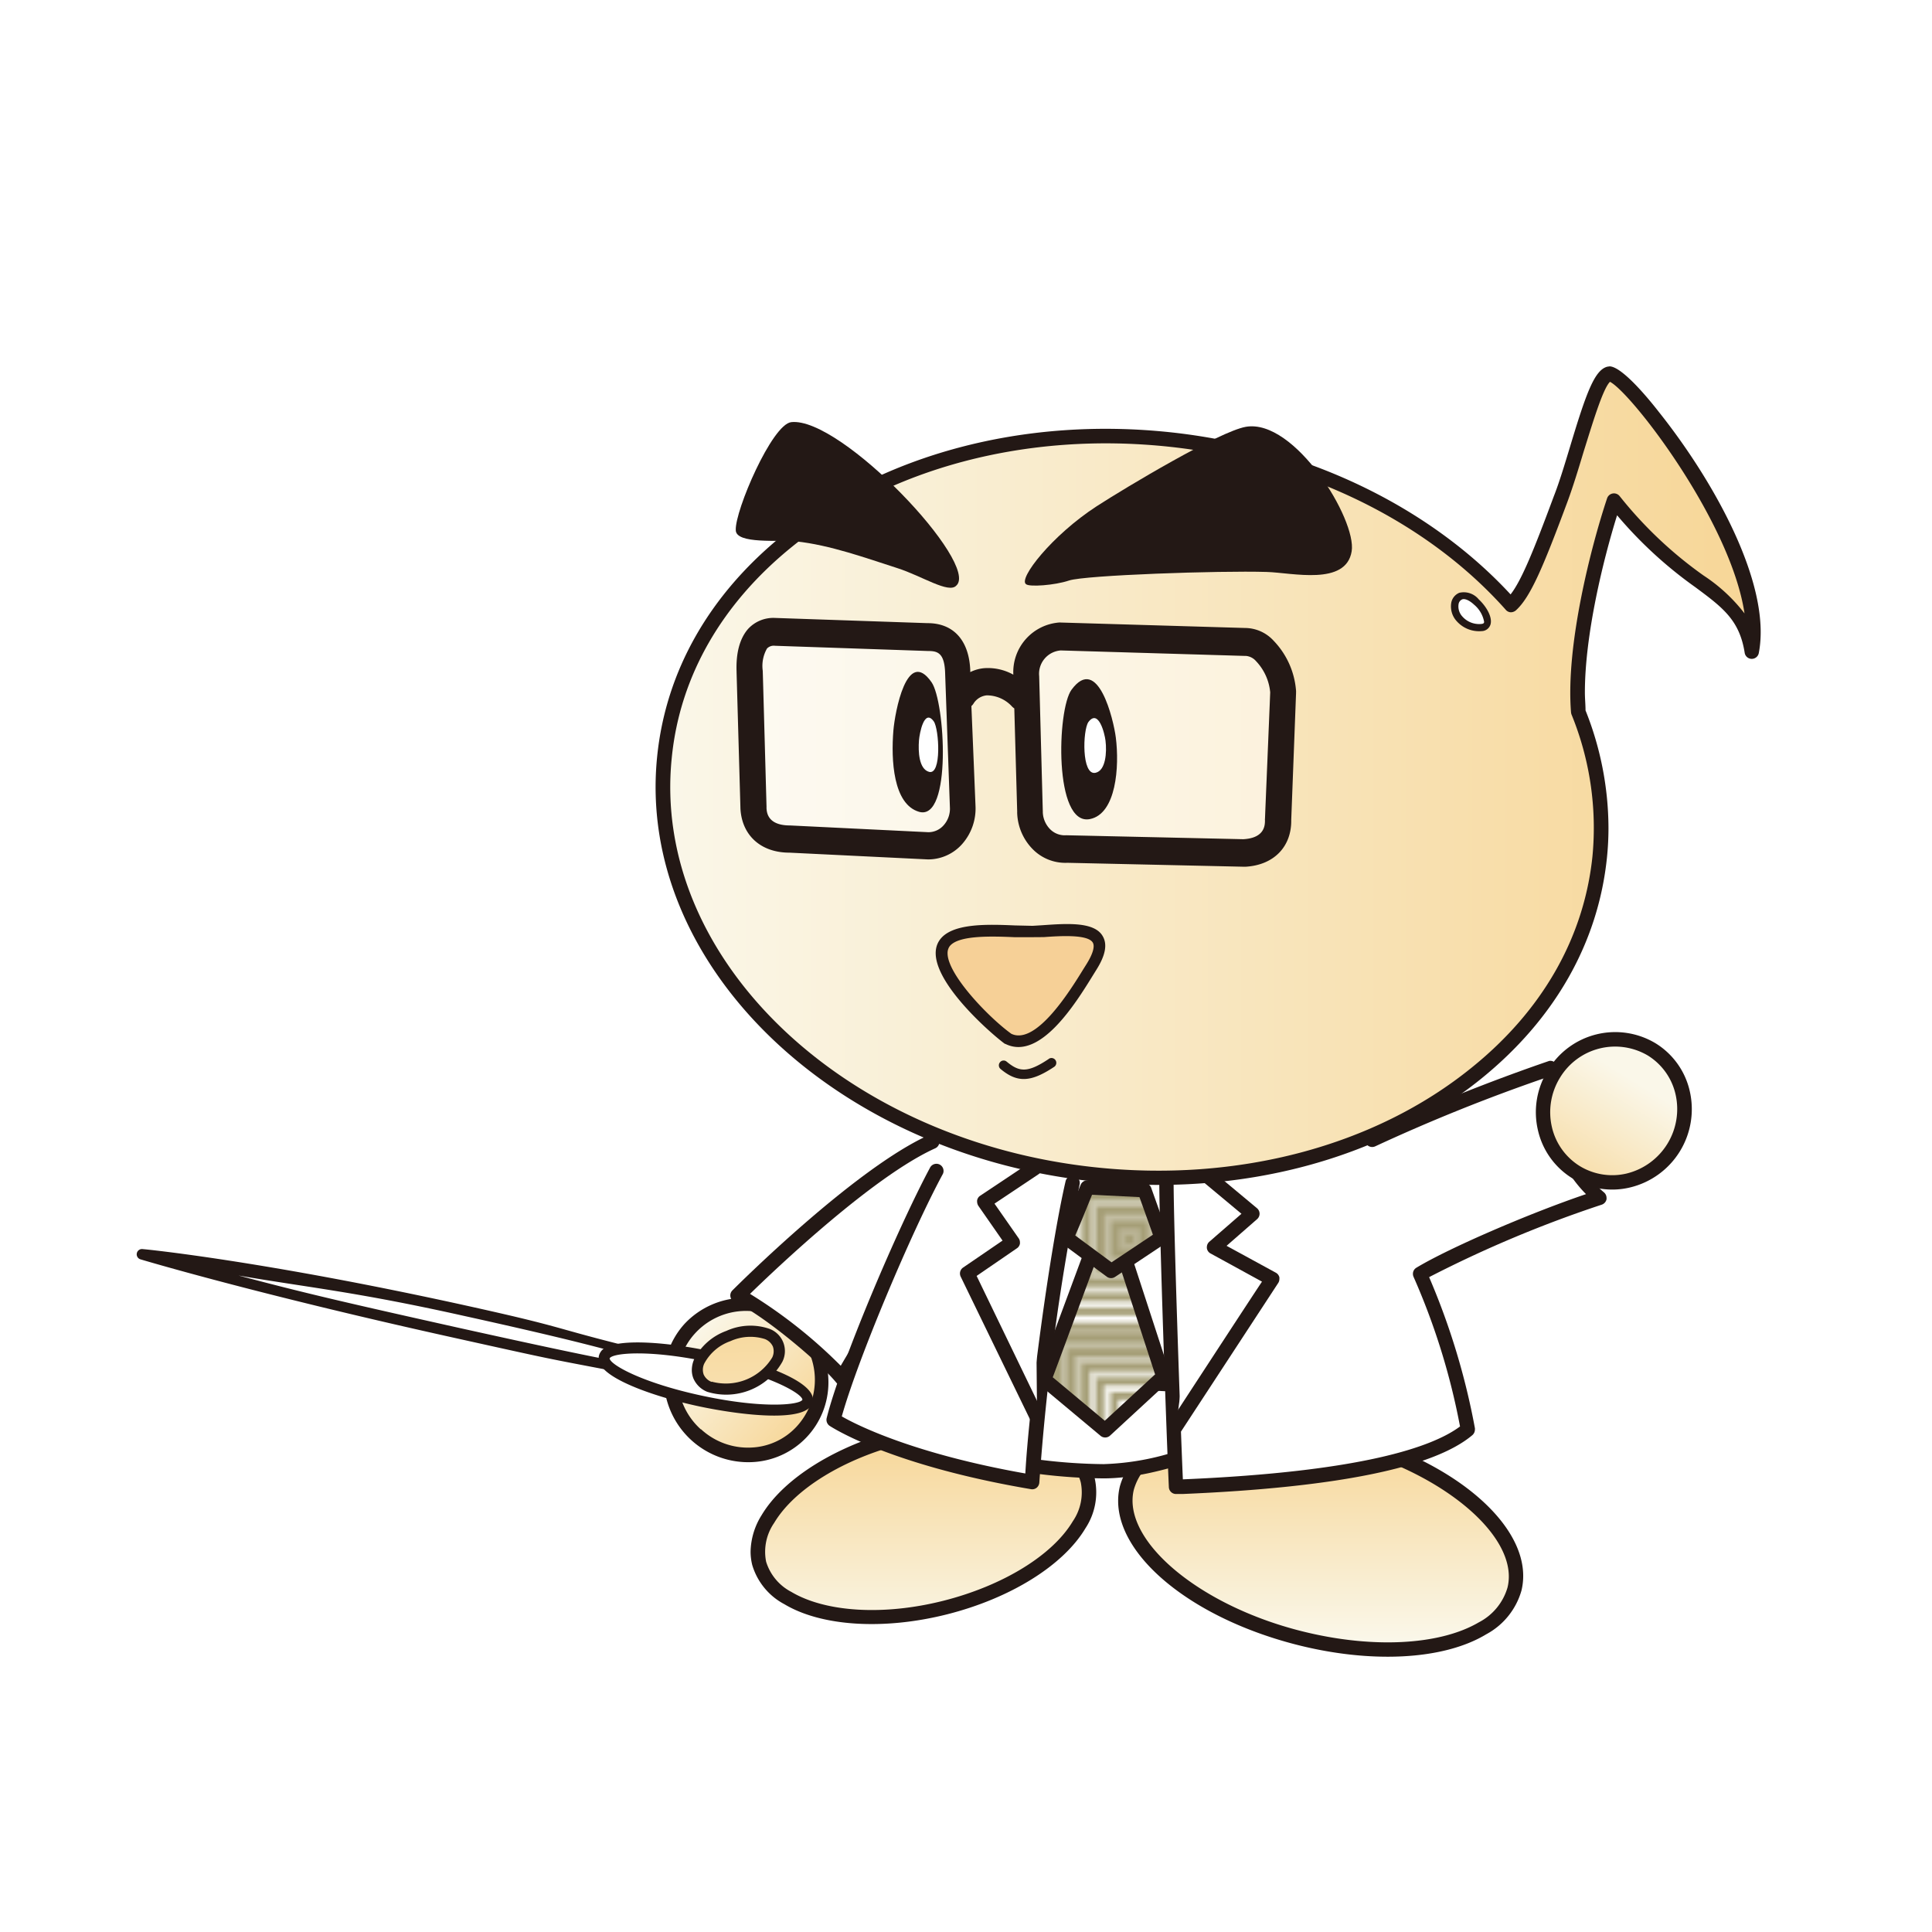 <svg id="レイヤー_1" data-name="レイヤー 1" xmlns="http://www.w3.org/2000/svg" xmlns:xlink="http://www.w3.org/1999/xlink" width="240" height="240" viewBox="0 0 240 240"><defs><style>.cls-1,.cls-3,.cls-4,.cls-5,.cls-6,.cls-7,.cls-8{fill:none;}.cls-2{fill:#a59e76;}.cls-3{stroke:#bab495;}.cls-3,.cls-4,.cls-5,.cls-6,.cls-7,.cls-8{stroke-linecap:square;stroke-width:1.8px;}.cls-4{stroke:#c3bea3;}.cls-5{stroke:#ccc8b0;}.cls-6{stroke:#e3e1d4;}.cls-7{stroke:#f2f1ea;}.cls-8{stroke:#fff;}.cls-11,.cls-12,.cls-13,.cls-14,.cls-15,.cls-16,.cls-17,.cls-20,.cls-9{isolation:isolate;}.cls-9{fill:url(#linear-gradient);}.cls-10{fill:#231815;}.cls-11,.cls-18,.cls-19{fill:#fff;}.cls-12{fill:url(#linear-gradient-2);}.cls-13{fill:url(#linear-gradient-3);}.cls-14{fill:url(#linear-gradient-4);}.cls-15{fill:url(#オプティカルスクエア);}.cls-16{fill:url(#linear-gradient-5);}.cls-17{fill:url(#linear-gradient-6);}.cls-18{opacity:0.5;}.cls-20{fill:#f6d097;}</style><linearGradient id="linear-gradient" x1="51.05" y1="133.08" x2="69.94" y2="133.08" gradientTransform="matrix(0.74, 0.67, -0.67, 0.74, 137.7, 32.35)" gradientUnits="userSpaceOnUse"><stop offset="0" stop-color="#faf7e9"/><stop offset="1" stop-color="#f7d697"/></linearGradient><linearGradient id="linear-gradient-2" x1="103.06" y1="508.72" x2="103.06" y2="471.1" gradientTransform="translate(-16.59 -308.16) rotate(-0.63)" xlink:href="#linear-gradient"/><linearGradient id="linear-gradient-3" x1="114.69" y1="203.68" x2="114.69" y2="178.36" gradientTransform="matrix(1, 0, 0, 1, 0, 0)" xlink:href="#linear-gradient"/><linearGradient id="linear-gradient-4" x1="164.06" y1="203.68" x2="164.06" y2="178.36" gradientTransform="matrix(1, 0, 0, 1, 0, 0)" xlink:href="#linear-gradient"/><pattern id="オプティカルスクエア" data-name="オプティカルスクエア" width="86.4" height="86.4" patternTransform="translate(-1.24 99.47) scale(0.5)" patternUnits="userSpaceOnUse" viewBox="0 0 86.4 86.4"><rect class="cls-1" width="86.4" height="86.4"/><rect class="cls-2" width="86.4" height="86.4"/><rect class="cls-3" x="45" y="1.96" width="39.6" height="39.6"/><rect class="cls-4" x="48.6" y="5.56" width="32.4" height="32.4"/><rect class="cls-5" x="52.2" y="9.16" width="25.2" height="25.2"/><rect class="cls-6" x="55.8" y="12.76" width="18" height="18"/><rect class="cls-7" x="59.4" y="16.36" width="10.8" height="10.8"/><rect class="cls-8" x="63" y="19.96" width="3.6" height="3.6"/><rect class="cls-8" x="2.29" y="2.17" width="39.6" height="39.6"/><rect class="cls-7" x="5.89" y="5.77" width="32.4" height="32.4"/><rect class="cls-6" x="9.49" y="9.36" width="25.2" height="25.2"/><rect class="cls-5" x="13.09" y="12.97" width="18" height="18"/><rect class="cls-4" x="16.69" y="16.57" width="10.8" height="10.8"/><rect class="cls-3" x="20.29" y="20.17" width="3.6" height="3.6"/><rect class="cls-3" x="2.2" y="44.71" width="39.6" height="39.6"/><rect class="cls-4" x="5.8" y="48.31" width="32.4" height="32.4"/><rect class="cls-5" x="9.4" y="51.91" width="25.2" height="25.2"/><rect class="cls-6" x="13" y="55.51" width="18" height="18"/><rect class="cls-7" x="16.6" y="59.11" width="10.8" height="10.8"/><rect class="cls-8" x="20.2" y="62.71" width="3.6" height="3.6"/><rect class="cls-8" x="44.91" y="44.92" width="39.6" height="39.6"/><rect class="cls-7" x="48.51" y="48.52" width="32.4" height="32.4"/><rect class="cls-6" x="52.11" y="52.12" width="25.2" height="25.2"/><rect class="cls-5" x="55.71" y="55.72" width="18" height="18"/><rect class="cls-4" x="59.31" y="59.32" width="10.8" height="10.8"/><rect class="cls-3" x="62.91" y="62.92" width="3.6" height="3.6"/></pattern><linearGradient id="linear-gradient-5" x1="-1488.58" y1="1714.22" x2="-1470.67" y2="1714.22" gradientTransform="matrix(-0.53, 0.85, 0.85, 0.53, -2035.64, 495.54)" xlink:href="#linear-gradient"/><linearGradient id="linear-gradient-6" x1="82.37" y1="96.37" x2="217.79" y2="96.37" gradientTransform="matrix(1, 0, 0, 1, 0, 0)" xlink:href="#linear-gradient"/></defs><path class="cls-9" d="M99.66,177.78a9.45,9.45,0,1,1-.77-13.17A9.32,9.32,0,0,1,99.66,177.78Z"/><path class="cls-10" d="M85.05,164.44a9.93,9.93,0,0,0-2.58,7.19,10.49,10.49,0,0,0,10.93,10,9.91,9.91,0,0,0,9.51-9.94,10.43,10.43,0,0,0-3.42-7.7A10.22,10.22,0,0,0,85.05,164.44Zm2,13.11a8.6,8.6,0,0,1-2.84-6,8.11,8.11,0,0,1,2.12-5.9A8.55,8.55,0,0,1,99,177.17h0a8.1,8.1,0,0,1-5.68,2.65A8.58,8.58,0,0,1,87.09,177.55Zm13.23.83Z"/><path class="cls-11" d="M57.71,162.81c25.41,5.6,32.93,8.1,32.76,8.88s-8-.43-33.39-6-39.43-9.85-39.43-9.85S32.3,157.2,57.71,162.81Z"/><path class="cls-10" d="M17,155.67a.65.65,0,0,0,.45.77c.21.06,14.34,4.31,39.48,9.86,12,2.66,10.53,2.34,19.22,4,13.71,2.6,14.28,2.23,14.63,2l.32-.46-.1-.54c-.22-.35-.59-.92-14.11-4.34-8.58-2.17-7-2.13-19.05-4.79h0c-25.14-5.54-39.89-7-40.1-7A.65.65,0,0,0,17,155.67ZM57.23,165c-13.43-3-19.24-4.32-27.59-6.55,8.52,1.48,14.5,2,27.93,5h0c19.35,4.27,21,5.17,28,7.16C78.41,169.48,76.57,169.28,57.23,165Z"/><path class="cls-11" d="M88.29,168.55c7,1.49,12.38,3.93,12.06,5.45s-6.25,1.55-13.23.06-12.39-3.93-12.06-5.46S81.31,167.06,88.29,168.55Z"/><path class="cls-10" d="M74.39,168.46a1.54,1.54,0,0,0,.26,1.17c1.28,2,7.11,4,12.32,5.1,5,1.05,13.47,2.12,14-.59s-7.64-5.2-12.58-6.26h0c-5.21-1.11-11.35-1.66-13.34-.38A1.58,1.58,0,0,0,74.39,168.46Zm12.87,4.93c-7.5-1.6-11.49-3.88-11.53-4.65.34-.67,4.92-1.13,12.42.48h0c7.5,1.61,11.49,3.89,11.53,4.66C99.34,174.54,94.76,175,87.26,173.39Z"/><path class="cls-12" d="M90.48,166c-2.73,1.1-4.39,3.35-3.71,5s3.44,2.15,6.17,1,4.39-3.35,3.71-5S93.21,164.86,90.48,166Z"/><path class="cls-10" d="M90.23,165.33a7.24,7.24,0,0,0-4,3.52,3.37,3.37,0,0,0-.29,1.39,2.76,2.76,0,0,0,.2,1,3.11,3.11,0,0,0,1.73,1.66,8,8,0,0,0,9.33-3.76,2.95,2.95,0,0,0-1.65-4.08A7.24,7.24,0,0,0,90.23,165.33Zm-1.82,6.34a1.76,1.76,0,0,1-1-.93,1.79,1.79,0,0,1,.08-1.36,5.91,5.91,0,0,1,3.25-2.78h0a6,6,0,0,1,4.27-.26,1.81,1.81,0,0,1,1,.93,1.79,1.79,0,0,1-.08,1.36,6.74,6.74,0,0,1-7.53,3Zm1.82-6.34Z"/><path class="cls-13" d="M94.31,194.18c1.48,5.87,11.8,8.34,23.06,5.5s19.19-9.9,17.71-15.77-11.8-8.34-23.07-5.51S92.83,188.3,94.31,194.18Z"/><path class="cls-10" d="M111.8,177.54c-7.85,2-14.44,6.07-17.19,10.68a8.82,8.82,0,0,0-1.37,4.52,7,7,0,0,0,.2,1.65,8.11,8.11,0,0,0,4,4.89c4.61,2.76,12.35,3.24,20.2,1.26s14.43-6.06,17.19-10.68a8.11,8.11,0,0,0,1.17-6.17C134.32,177.24,123.71,174.54,111.8,177.54ZM98.3,197.75A6.33,6.33,0,0,1,95.17,194h0a6.31,6.31,0,0,1,1-4.82c2.52-4.23,8.69-8,16.09-9.87,10.58-2.67,20.65-.44,22,4.85a6.34,6.34,0,0,1-1,4.83c-2.52,4.22-8.69,8-16.1,9.87S102.53,200.27,98.3,197.75Zm-4.86-3.36Z"/><path class="cls-14" d="M140,184.83c-1.66,6.79,7.77,15.09,21.06,18.55s25.43.78,27.09-6-7.76-15.08-21.06-18.55S141.64,178.05,140,184.83Z"/><path class="cls-10" d="M143.48,179.19a8.94,8.94,0,0,0-4.36,5.43,7.51,7.51,0,0,0-.22,1.83c0,6.91,9.08,14.45,21.92,17.8,9.33,2.43,18.46,2,23.8-1.23a8.94,8.94,0,0,0,4.38-5.43c1.8-7.37-7.73-16-21.71-19.63C158,175.53,148.83,176,143.48,179.19Zm17.79,23.33c-12.59-3.28-21.94-11.28-20.42-17.47h0a7.08,7.08,0,0,1,3.55-4.33c4.88-2.91,13.69-3.32,22.45-1,12.58,3.28,21.94,11.29,20.42,17.48a7.1,7.1,0,0,1-3.56,4.33C178.76,204.44,170.16,204.84,161.27,202.52Zm-22.15-17.9Z"/><path class="cls-11" d="M117,141c-9.22,4.16-25.39,20-25.39,20,3.36,1.42,10.78,7.56,13,10.22C106.24,168,133.22,148.38,135,146Z"/><path class="cls-10" d="M115.39,141c-9.26,4.18-23.8,18.69-24.41,19.3a.88.88,0,0,0-.24.8.86.86,0,0,0,.53.65c3.29,1.4,10.57,7.48,12.61,10a.9.9,0,0,0,.78.32.89.89,0,0,0,.7-.48,103.65,103.65,0,0,1,7-10.78.9.9,0,0,0-.18-1.25.88.88,0,0,0-1.25.18,110.87,110.87,0,0,0-6.49,9.92,61,61,0,0,0-11.27-8.93c3.3-3.21,15.29-14.6,23-18.08a.89.89,0,0,0,.53-.81,1,1,0,0,0-.08-.37A.88.88,0,0,0,115.39,141Z"/><path class="cls-11" d="M126.12,181.9a102.43,102.43,0,0,0,11,.86,35.12,35.12,0,0,0,10.5-2L147,144H129Z"/><path class="cls-10" d="M126,171.08l-.81,10.76a.9.9,0,0,0,.81.95l3.19.33a67.79,67.79,0,0,0,7.88.53c3.86,0,7.52-1.06,10.76-2a.91.91,0,0,0,.64-.89L148.1,172a.89.89,0,0,0-.85-.85L127,170.25A.89.89,0,0,0,126,171.08Zm1.71,1,18.61.81c.06,1.22.28,6.16.33,7.23a32.47,32.47,0,0,1-9.56,1.76,67.7,67.7,0,0,1-7.71-.52l-2.34-.24C127.18,179.77,127.65,173.4,127.75,172.07Z"/><path class="cls-11" d="M133.29,146.9a292.41,292.41,0,0,0-5,37.16c-17.54-3-24.68-7.73-24.68-7.73,1.79-7.13,8.92-23.78,12.79-30.91Z"/><path class="cls-10" d="M115.56,145c-4,7.45-11.13,24.2-12.86,31.13a.91.91,0,0,0,.37,1c.3.19,7.49,4.89,25,7.86a.87.87,0,0,0,.71-.18.92.92,0,0,0,.33-.66,290.38,290.38,0,0,1,5-37,.89.89,0,1,0-1.74-.41c-2,8.66-4.55,28-5,36.3-13.85-2.45-20.91-6-22.8-7.09,2-7.14,8.66-22.92,12.53-30.07a.8.8,0,0,0,.11-.42.89.89,0,0,0-.47-.79A.9.9,0,0,0,115.56,145Z"/><polygon class="cls-15" points="137.27 177.67 129.73 171.37 136.27 153.74 138.89 153.73 144.52 171 137.27 177.67"/><path class="cls-10" d="M138.88,152.84h-2.62a.88.88,0,0,0-.83.58l-6.54,17.63a.9.9,0,0,0,.27,1l7.54,6.3a.9.9,0,0,0,1.18,0l7.24-6.68a.9.9,0,0,0,.25-.93l-5.63-17.27A.88.88,0,0,0,138.88,152.84Zm-.64,1.78c.36,1.12,4.93,15.12,5.25,16.11l-6.25,5.76-6.46-5.4c.4-1.06,5.72-15.42,6.11-16.46Z"/><polygon class="cls-15" points="142.19 147.85 135.08 147.5 132.48 153.78 138.05 157.9 144.29 153.74 142.19 147.85"/><path class="cls-10" d="M134.25,147.16l-2.59,6.27a.89.89,0,0,0,.29,1.06l5.57,4.13a.89.89,0,0,0,1,0l6.25-4.16a.88.88,0,0,0,.34-1l-2.1-5.89a.87.87,0,0,0-.79-.59l-7.12-.35A.89.89,0,0,0,134.25,147.16Zm1.41,1.26,5.89.29,1.67,4.67-5.14,3.43c-.74-.55-3.7-2.73-4.51-3.34C134,152.54,135.31,149.27,135.66,148.42Z"/><path class="cls-11" d="M170.45,141.55a233.16,233.16,0,0,1,22.3-8.92c-.3,7.73,2.08,12.79,5.95,16.06-6.55,2.08-17.84,6.83-22.3,9.51a85.77,85.77,0,0,1,5.94,19.32c-7.43,6.25-32.34,7-36.26,7.14-.3-6.54-1.19-32.11-1.19-38"/><path class="cls-10" d="M192.45,131.79a233.56,233.56,0,0,0-22.38,9,.89.89,0,0,0-.42,1.19.9.9,0,0,0,1.19.42,220.6,220.6,0,0,1,21-8.46c0,6.1,1.75,10.92,5.18,14.4-7,2.37-17,6.68-21.07,9.14a.87.87,0,0,0-.43.76.89.89,0,0,0,.07.36,84.85,84.85,0,0,1,5.78,18.6c-3.42,2.55-12.19,5.63-34.43,6.57-.34-7.78-1.15-31.51-1.15-37.12a.89.89,0,1,0-1.78,0c0,5.85.88,31.35,1.19,38.09a.89.89,0,0,0,.93.85l.77,0c19.08-.8,31.2-3.26,36-7.31a.92.92,0,0,0,.32-.69,1,1,0,0,0,0-.17,87.94,87.94,0,0,0-5.69-18.77,148.4,148.4,0,0,1,21.44-9,.9.9,0,0,0,.6-.68,1.11,1.11,0,0,0,0-.17.9.9,0,0,0-.32-.68c-3.8-3.22-5.65-7.83-5.65-14.07,0-.41,0-.84,0-1.27v0a.86.86,0,0,0-.36-.71A.88.88,0,0,0,192.45,131.79Z"/><polyline class="cls-11" points="150.24 146.31 155.59 150.77 150.83 154.93 158.07 158.89 146.08 177.23"/><path class="cls-10" d="M149.55,145.74a.86.86,0,0,0-.2.57.88.88,0,0,0,.32.68l4.55,3.79-4,3.48a.89.89,0,0,0-.3.67.38.38,0,0,0,0,.1.87.87,0,0,0,.46.68l6.39,3.5c-1,1.47-11.47,17.53-11.47,17.53a.87.87,0,0,0-.15.48.89.89,0,0,0,.41.75.88.88,0,0,0,1.23-.26l12-18.34a.9.9,0,0,0,.14-.48,1.5,1.5,0,0,0,0-.22.9.9,0,0,0-.44-.57l-6.12-3.34,3.8-3.32a.91.91,0,0,0,.3-.67h0a.9.9,0,0,0-.32-.68l-5.35-4.46A.9.9,0,0,0,149.55,145.74Z"/><polyline class="cls-11" points="128.54 145.12 122.29 149.28 125.86 154.34 120.21 158.2 128.83 176.04"/><path class="cls-10" d="M128,144.38l-6.24,4.16a.86.86,0,0,0-.38.58.88.88,0,0,0,0,.16,1,1,0,0,0,.16.52l3,4.31-4.9,3.35a.89.89,0,0,0-.39.74.92.92,0,0,0,.09.39L128,176.42a.89.89,0,1,0,1.61-.77l-8.29-17.15,5-3.43a.86.86,0,0,0,.38-.58.81.81,0,0,0,0-.16.86.86,0,0,0-.16-.51l-3-4.3,5.48-3.66a.88.88,0,0,0,.4-.74.94.94,0,0,0-.15-.5A.89.89,0,0,0,128,144.38Z"/><path class="cls-16" d="M195.77,145.61a9,9,0,1,0-2.71-12.21A8.85,8.85,0,0,0,195.77,145.61Z"/><path class="cls-10" d="M192.3,132.93a9.82,9.82,0,0,0-1.24,7.52,9.46,9.46,0,0,0,11.43,7.06,10,10,0,0,0,7.41-12,9.41,9.41,0,0,0-4.24-5.91A9.74,9.74,0,0,0,192.3,132.93Zm3.94,11.92h0a7.73,7.73,0,0,1-3.45-4.81,8.18,8.18,0,0,1,1-6.17,8,8,0,0,1,10.91-2.75,7.67,7.67,0,0,1,3.44,4.81,8.24,8.24,0,0,1-6.08,9.85A7.74,7.74,0,0,1,196.24,144.85Zm-.94,1.51Z"/><path class="cls-17" d="M82.56,94c2.61-25.21,30.72-42.86,62.79-39.42,17.59,1.88,32.7,9.72,42.35,20.56,1.61-1.44,3.11-4.89,6.19-13.19,2.06-5.54,4.12-15.11,6-15.56,2.41.09,20,22.21,17.69,34.52-1.28-8-7.87-7.17-17.09-18.76-1.9,5.72-5.12,18-4.44,26.25a38,38,0,0,1,2.66,18c-2.61,25.21-30.73,42.85-62.8,39.42S80,119.23,82.56,94Z"/><path class="cls-10" d="M199.68,45.55c-1.61.39-2.66,3.35-4.66,10-.65,2.14-1.31,4.35-2,6.1-2.47,6.65-4,10.44-5.37,12.19-10.17-11-25.49-18.34-42.24-20.14-18.17-1.94-35.72,2.71-48.15,12.77-9.13,7.38-14.53,16.87-15.62,27.45h0c-2.66,25.65,21.62,49.35,54.13,52.83C154,148.72,171.53,144.07,184,134c9.13-7.39,14.53-16.88,15.62-27.45a35.56,35.56,0,0,0,.19-3.73,39.52,39.52,0,0,0-2.85-14.57c0-.72-.08-1.46-.08-2.24,0-7.17,2.26-16.41,4-22a52.37,52.37,0,0,0,9.7,8.92c3.44,2.55,5.51,4.1,6.15,8.16a.89.89,0,0,0,1.76,0c1.62-8.53-5.66-21.43-12.4-29.89-2-2.57-4.76-5.64-6.13-5.69ZM188.29,75.84c1.81-1.62,3.38-5.32,6.44-13.55.67-1.81,1.34-4,2-6.2,1-3.16,2.36-7.8,3.27-8.66,2.69,1.4,15,17.35,16.71,28.77a20.79,20.79,0,0,0-5.09-4.71,50.83,50.83,0,0,1-10.43-9.87.9.9,0,0,0-1.55.28c-2,6-5.16,18.3-4.48,26.6a1.1,1.1,0,0,0,.06.26,37.2,37.2,0,0,1,2.6,17.62c-1.05,10.09-6.22,19.16-15,26.24C170.77,142.39,153.7,146.9,136,145c-31.53-3.38-55.1-26.2-52.55-50.88h0c1-10.09,6.22-19.17,15-26.25,12.06-9.76,29.14-14.27,46.84-12.37,16.68,1.79,31.91,9.17,41.77,20.26a.87.87,0,0,0,.61.3A1,1,0,0,0,188.29,75.84Z"/><path class="cls-10" d="M118.79,72.75c3-2.66-14.3-21-20.5-20.31-2.4.28-7,11-6.89,13.41,0,1.78,5.46,1.19,7.45,1.4,4.23.44,8.77,2.09,12.64,3.33C114.54,71.56,117.85,73.77,118.79,72.75Z"/><path class="cls-10" d="M127.46,72.57c-1-.66,3.2-6.06,8.77-9.68,3.63-2.35,15.24-9.29,18.53-9.87,6.07-1.05,13.79,11.53,13.15,15.46-.7,4.33-7.39,2.66-10.55,2.57-5.94-.18-22.56.4-24.55,1.06C131,72.72,127.85,72.93,127.46,72.57Z"/><path class="cls-18" d="M118,100.27h0a3.08,3.08,0,0,1-.76,2.23,2.52,2.52,0,0,1-1.92.88l-17.19-.84c-2.68,0-2.88-1.51-2.91-2.14a.62.62,0,0,1,0-.12.2.2,0,0,0,0-.07s-.46-16.75-.47-16.88a4.37,4.37,0,0,1,.53-2.77,1.18,1.18,0,0,1,1-.34l19,.65c1.12,0,2,.18,2.12,2.54ZM157.79,86c0,.15-.65,15.73-.65,15.73a.24.24,0,0,0,0,.12c0,.56.05,2.25-2.69,2.4l-21.92-.49h-.09a2.56,2.56,0,0,1-2-.76,3.16,3.16,0,0,1-.9-2.1.28.28,0,0,0,0-.09L129.09,84a2.91,2.91,0,0,1,2.68-3.2l22.91.68h.1a1.87,1.87,0,0,1,1.26.66A6.48,6.48,0,0,1,157.79,86Z"/><path class="cls-10" d="M158.21,79.59a4.84,4.84,0,0,0-3.6-1.58h.07l-23-.68a.34.34,0,0,0-.1,0,6.18,6.18,0,0,0-5.7,6.48A6.49,6.49,0,0,0,122.3,83a4.86,4.86,0,0,0-1.77.49c0-.14,0-.22,0-.22-.15-3.73-2.09-5.87-5.32-5.86l-19-.65a4.26,4.26,0,0,0-3.3,1.39c-1,1.16-1.5,2.94-1.41,5.29,0,0,0,.07,0,.09s.48,16.84.48,16.92v0c.18,3.34,2.56,5.48,6.11,5.47l17.19.84a5.65,5.65,0,0,0,4.26-1.93,6.67,6.67,0,0,0,1.64-4.74s-.3-7.38-.51-12.38a1.55,1.55,0,0,0,.24-.27,2.18,2.18,0,0,1,1.66-1.06,4.25,4.25,0,0,1,3.15,1.39A1.57,1.57,0,0,0,126,88l.36,12.86a1.21,1.21,0,0,0,0,.19,6.72,6.72,0,0,0,1.94,4.45,5.68,5.68,0,0,0,4.3,1.68h0l22,.49h.09c3.56-.19,5.8-2.51,5.71-5.9v.13L161,86.13V86a1.21,1.21,0,0,0,0-.19A10.06,10.06,0,0,0,158.21,79.59ZM118,100.27h0a3.08,3.08,0,0,1-.76,2.23,2.52,2.52,0,0,1-1.92.88l-17.19-.84c-2.68,0-2.88-1.51-2.91-2.14a.62.62,0,0,1,0-.12.2.2,0,0,0,0-.07s-.46-16.75-.47-16.88a4.37,4.37,0,0,1,.53-2.77,1.18,1.18,0,0,1,1-.34l19,.65c1.12,0,2,.18,2.12,2.54ZM157.79,86c0,.15-.65,15.73-.65,15.73a.24.24,0,0,0,0,.12c0,.56.05,2.25-2.69,2.4l-21.92-.49h-.09a2.56,2.56,0,0,1-2-.76,3.16,3.16,0,0,1-.9-2.1.28.28,0,0,0,0-.09L129.09,84a2.91,2.91,0,0,1,2.68-3.2l22.91.68h.1a1.87,1.87,0,0,1,1.26.66A6.48,6.48,0,0,1,157.79,86Z"/><path class="cls-10" d="M135.39,101.75c3.28-.65,3.68-6.52,3.22-10.14-.28-2.2-2.22-10.39-5.5-5.93C131.3,88.13,130.9,102.64,135.39,101.75Z"/><path class="cls-19" d="M136.08,96c1.28-.26,1.43-2.54,1.25-4-.1-.85-.86-4-2.13-2.3C134.5,90.72,134.34,96.36,136.08,96Z"/><path class="cls-10" d="M114.18,100.85c-3.24-.93-3.5-6.47-3.2-10.1.18-2.21,1.67-10.43,4.74-6C117.41,87.15,118.27,102,114.18,100.85Z"/><path class="cls-19" d="M115.4,95.88c-1.25-.36-1.35-2.51-1.24-3.92.07-.86.65-4,1.84-2.34C116.66,90.56,117,96.34,115.4,95.88Z"/><path class="cls-20" d="M125.27,129.06c-2.12-1.52-10-8.74-8-11.82,1.6-2.4,8.59-1.37,11-1.49,3.8-.18,10.92-1.32,7.31,4.39C134,122.73,129.25,131.07,125.27,129.06Z"/><path class="cls-10" d="M129.56,114.93l-1.29.08-2.19-.05c-3.35-.14-7.93-.33-9.39,1.87-2.55,3.82,6.39,11.57,8.14,12.84l0,0,.05,0c4.3,2.16,8.76-5.06,10.9-8.53l.41-.66c1.14-1.81,1.4-3.18.78-4.21C135.93,114.49,132.54,114.72,129.56,114.93Zm.1,1.48c2-.14,5.46-.37,6.09.68.28.48,0,1.42-.77,2.66l-.42.67c-1.6,2.6-5.85,9.47-8.93,8-2.78-2-7.92-7.33-7.92-10a1.49,1.49,0,0,1,.21-.8c1-1.5,5.44-1.31,8.09-1.2l2.33,0Z"/><path class="cls-10" d="M130.29,131.54c-2.66,1.78-3.68,1.63-5.24.34a.58.58,0,0,0-.83.08.59.59,0,0,0,.07.83c2.08,1.74,3.76,1.67,6.66-.26a.59.59,0,0,0-.66-1Z"/><path class="cls-11" d="M184,78a3.22,3.22,0,0,1-2.72-1.08c-.71-.72-.92-2.36.15-2.82C183.07,73.36,186.24,77.73,184,78Z"/><path class="cls-10" d="M181.28,73.64a1.66,1.66,0,0,0-1,1.24,2.72,2.72,0,0,0,.69,2.3,3.72,3.72,0,0,0,3.08,1.22h0a1.17,1.17,0,0,0,1.09-.78c.31-.92-.5-2.29-1.45-3.17A2.4,2.4,0,0,0,181.28,73.64Zm.35,2.91a1.83,1.83,0,0,1-.44-1.5.77.77,0,0,1,.44-.59c.33-.14.91.12,1.48.65a3.62,3.62,0,0,1,1.24,2.07.33.33,0,0,1,0,.15s0,.15-.33.18A2.78,2.78,0,0,1,181.63,76.55Z"/></svg>